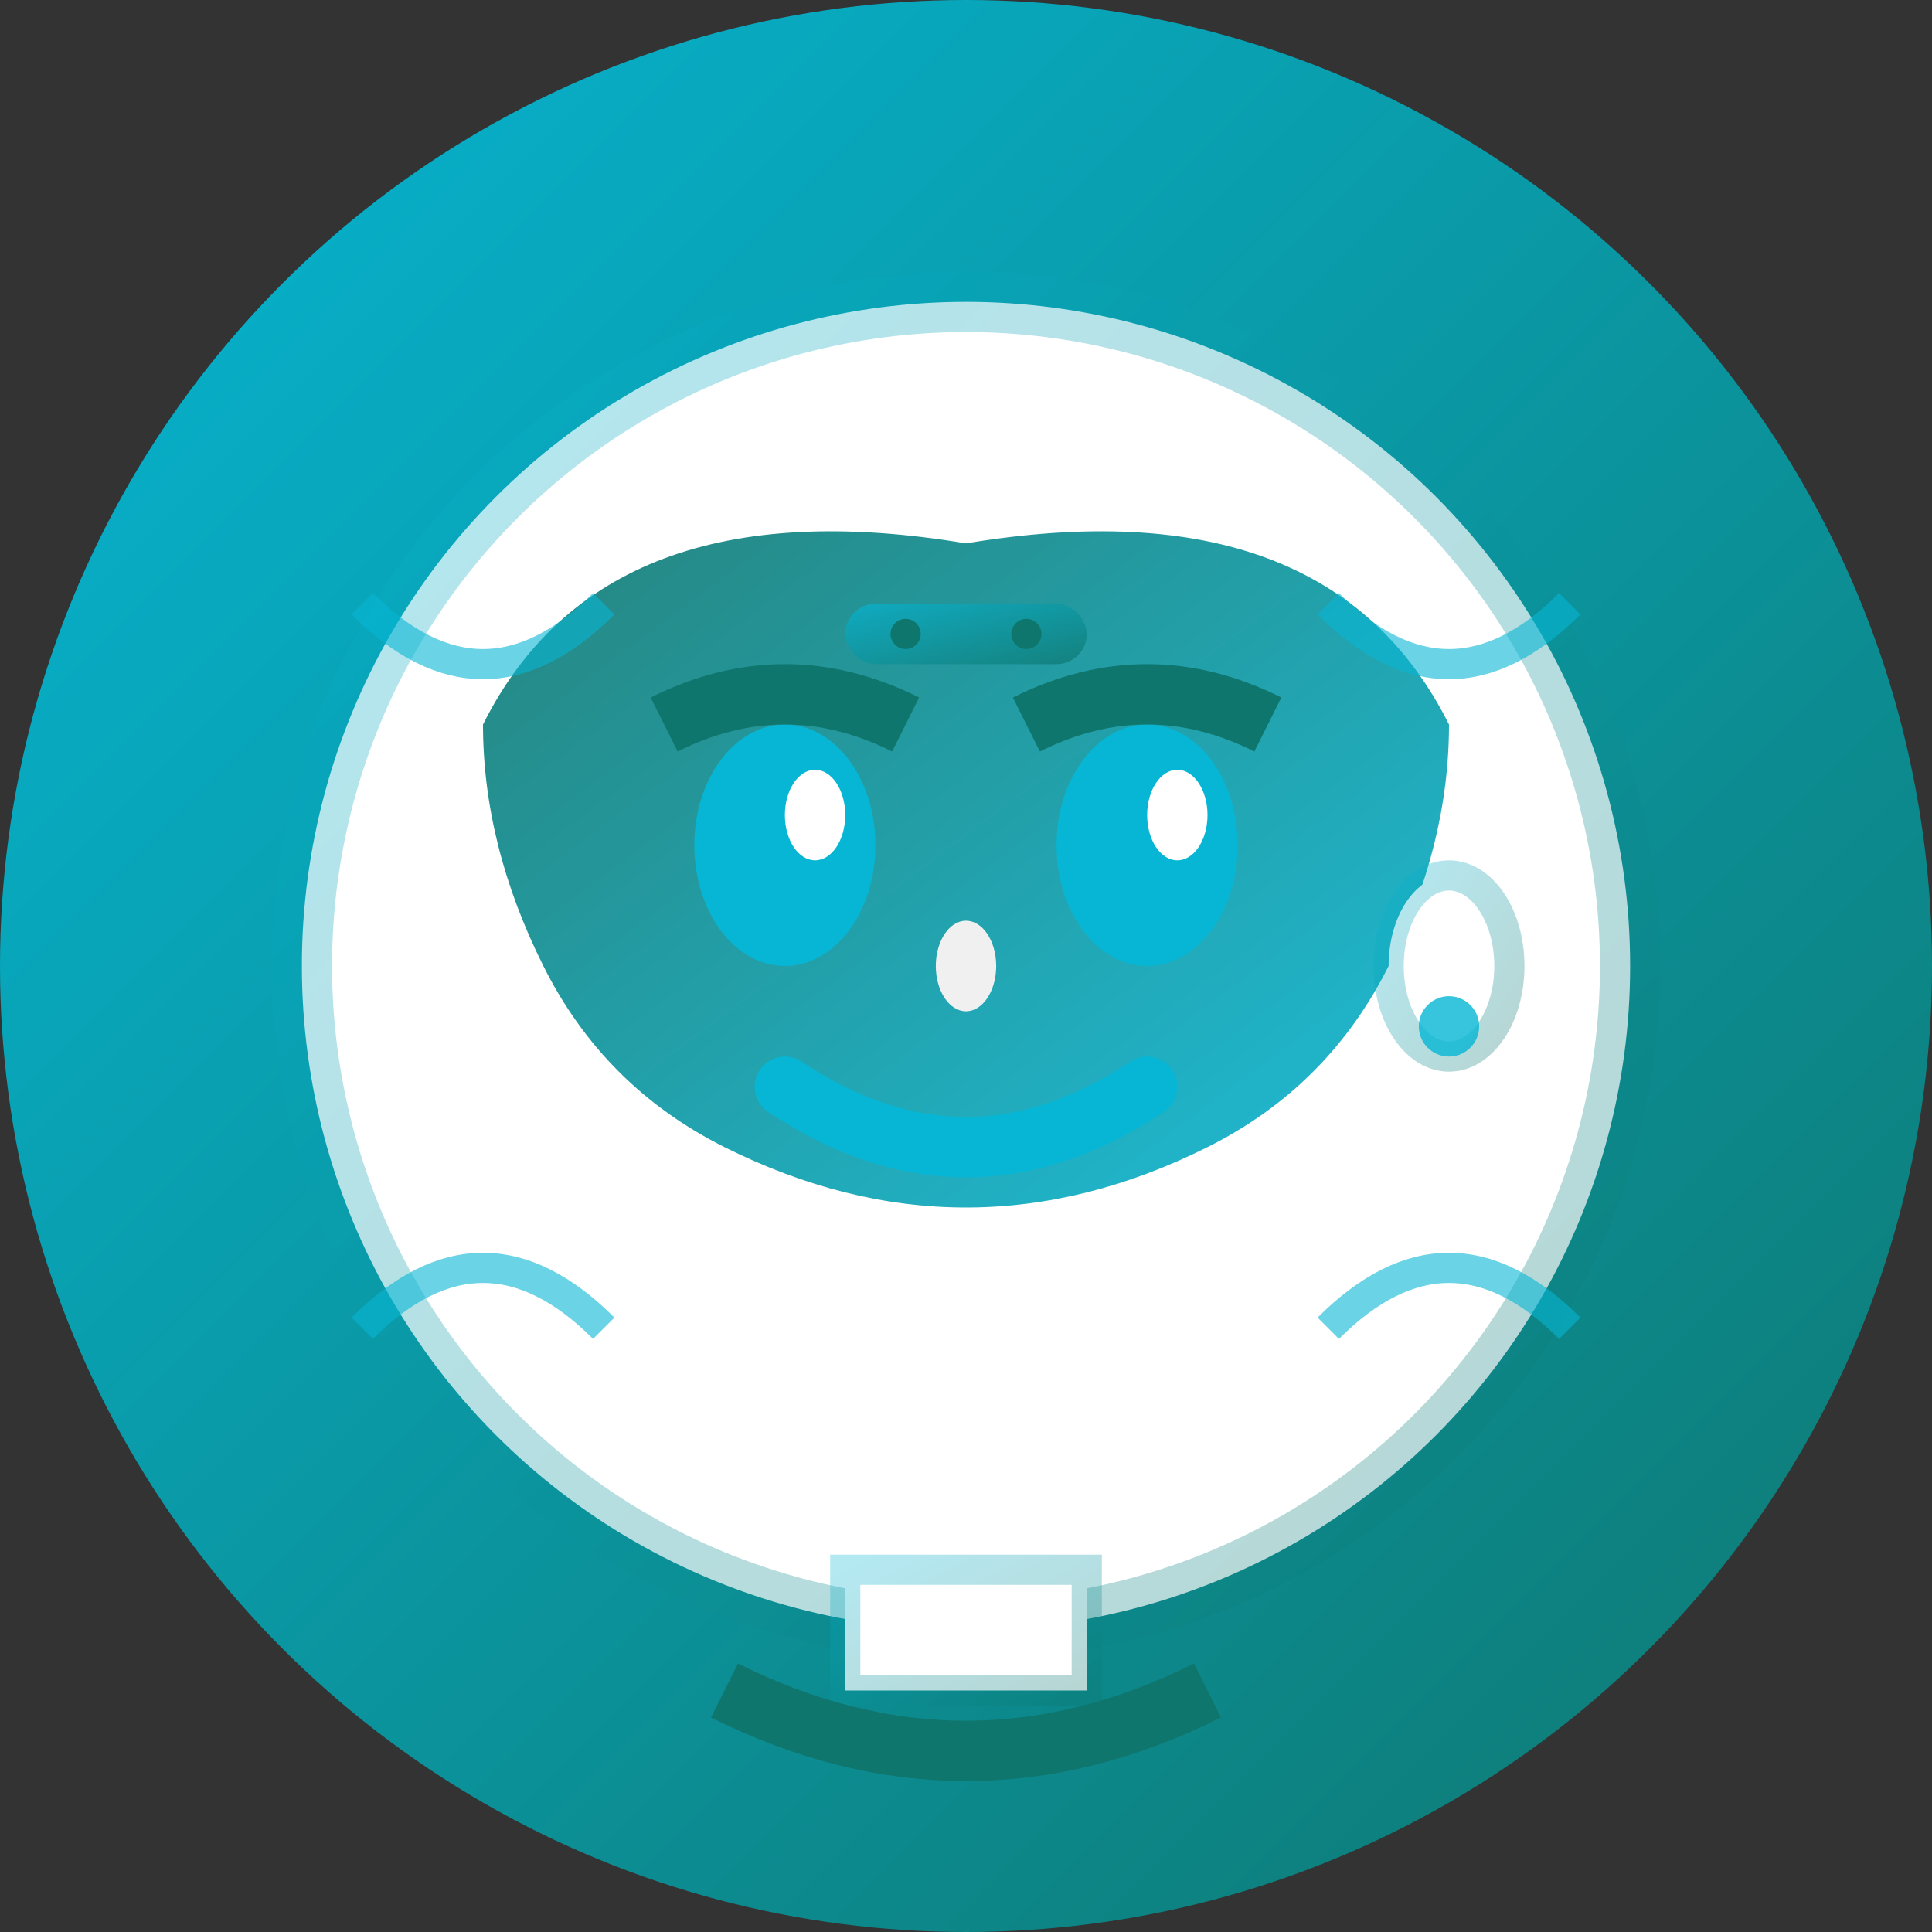 <svg width="64" height="64" viewBox="0 0 64 64" fill="none" xmlns="http://www.w3.org/2000/svg">
  <rect x="0" y="0" width="64" height="64" fill="#333333" stroke="none"/>
  <!-- Background Circle with Gradient -->
  <circle cx="32" cy="32" r="32" fill="url(#bgGradient)" />
  
  <!-- Face Circle -->
  <circle cx="32" cy="32" r="22" fill="white" stroke="url(#faceGradient)" stroke-width="2"/>
  
  <!-- Hair -->
  <path d="M16 24 Q20 16 32 18 Q44 16 48 24 Q48 28 46 32 Q44 36 40 38 Q36 40 32 40 Q28 40 24 38 Q20 36 18 32 Q16 28 16 24 Z" fill="url(#hairGradient)"/>
  
  <!-- Eyes -->
  <ellipse cx="26" cy="28" rx="3" ry="4" fill="#06b6d4"/>
  <ellipse cx="38" cy="28" rx="3" ry="4" fill="#06b6d4"/>
  
  <!-- Eye Highlights -->
  <ellipse cx="27" cy="27" rx="1" ry="1.5" fill="white"/>
  <ellipse cx="39" cy="27" rx="1" ry="1.5" fill="white"/>
  
  <!-- Eyebrows -->
  <path d="M22 24 Q26 22 30 24" stroke="#0f766e" stroke-width="2" fill="none"/>
  <path d="M34 24 Q38 22 42 24" stroke="#0f766e" stroke-width="2" fill="none"/>
  
  <!-- Nose -->
  <ellipse cx="32" cy="32" rx="1" ry="1.5" fill="#f0f0f0"/>
  
  <!-- Smile -->
  <path d="M26 36 Q32 40 38 36" stroke="#06b6d4" stroke-width="2" fill="none" stroke-linecap="round"/>
  
  <!-- AI Circuit Pattern on Forehead -->
  <rect x="28" y="20" width="8" height="2" rx="1" fill="url(#circuitGradient)" opacity="0.7"/>
  <circle cx="30" cy="21" r="0.5" fill="#0f766e"/>
  <circle cx="34" cy="21" r="0.5" fill="#0f766e"/>
  
  <!-- Ear -->
  <ellipse cx="48" cy="32" rx="2" ry="3" fill="white" stroke="url(#faceGradient)" stroke-width="1"/>
  
  <!-- Earring -->
  <circle cx="48" cy="34" r="1" fill="#06b6d4" opacity="0.8"/>
  
  <!-- Neck -->
  <rect x="28" y="52" width="8" height="4" fill="white" stroke="url(#faceGradient)" stroke-width="1"/>
  
  <!-- Collar/Shirt -->
  <path d="M24 56 Q32 60 40 56" stroke="#0f766e" stroke-width="2" fill="none"/>
  
  <!-- AI Data Streams -->
  <g opacity="0.6">
    <path d="M12 20 Q16 24 20 20" stroke="#06b6d4" stroke-width="1" fill="none">
      <animate attributeName="opacity" values="0.6;0.2;0.6" dur="2s" repeatCount="indefinite"/>
    </path>
    <path d="M44 20 Q48 24 52 20" stroke="#06b6d4" stroke-width="1" fill="none">
      <animate attributeName="opacity" values="0.6;0.2;0.6" dur="2s" repeatCount="indefinite"/>
    </path>
    <path d="M12 44 Q16 40 20 44" stroke="#06b6d4" stroke-width="1" fill="none">
      <animate attributeName="opacity" values="0.6;0.2;0.6" dur="2s" repeatCount="indefinite"/>
    </path>
    <path d="M44 44 Q48 40 52 44" stroke="#06b6d4" stroke-width="1" fill="none">
      <animate attributeName="opacity" values="0.6;0.2;0.6" dur="2s" repeatCount="indefinite"/>
    </path>
  </g>
  
  <!-- Gradient Definitions -->
  <defs>
    <linearGradient id="bgGradient" x1="0%" y1="0%" x2="100%" y2="100%">
      <stop offset="0%" style="stop-color:#06b6d4;stop-opacity:1" />
      <stop offset="100%" style="stop-color:#0f766e;stop-opacity:1" />
    </linearGradient>
    
    <linearGradient id="faceGradient" x1="0%" y1="0%" x2="100%" y2="100%">
      <stop offset="0%" style="stop-color:#06b6d4;stop-opacity:0.3" />
      <stop offset="100%" style="stop-color:#0f766e;stop-opacity:0.3" />
    </linearGradient>
    
    <linearGradient id="hairGradient" x1="0%" y1="0%" x2="100%" y2="100%">
      <stop offset="0%" style="stop-color:#0f766e;stop-opacity:0.9" />
      <stop offset="100%" style="stop-color:#06b6d4;stop-opacity:0.9" />
    </linearGradient>
    
    <linearGradient id="circuitGradient" x1="0%" y1="0%" x2="100%" y2="100%">
      <stop offset="0%" style="stop-color:#06b6d4;stop-opacity:1" />
      <stop offset="100%" style="stop-color:#0f766e;stop-opacity:1" />
    </linearGradient>
  </defs>
</svg>